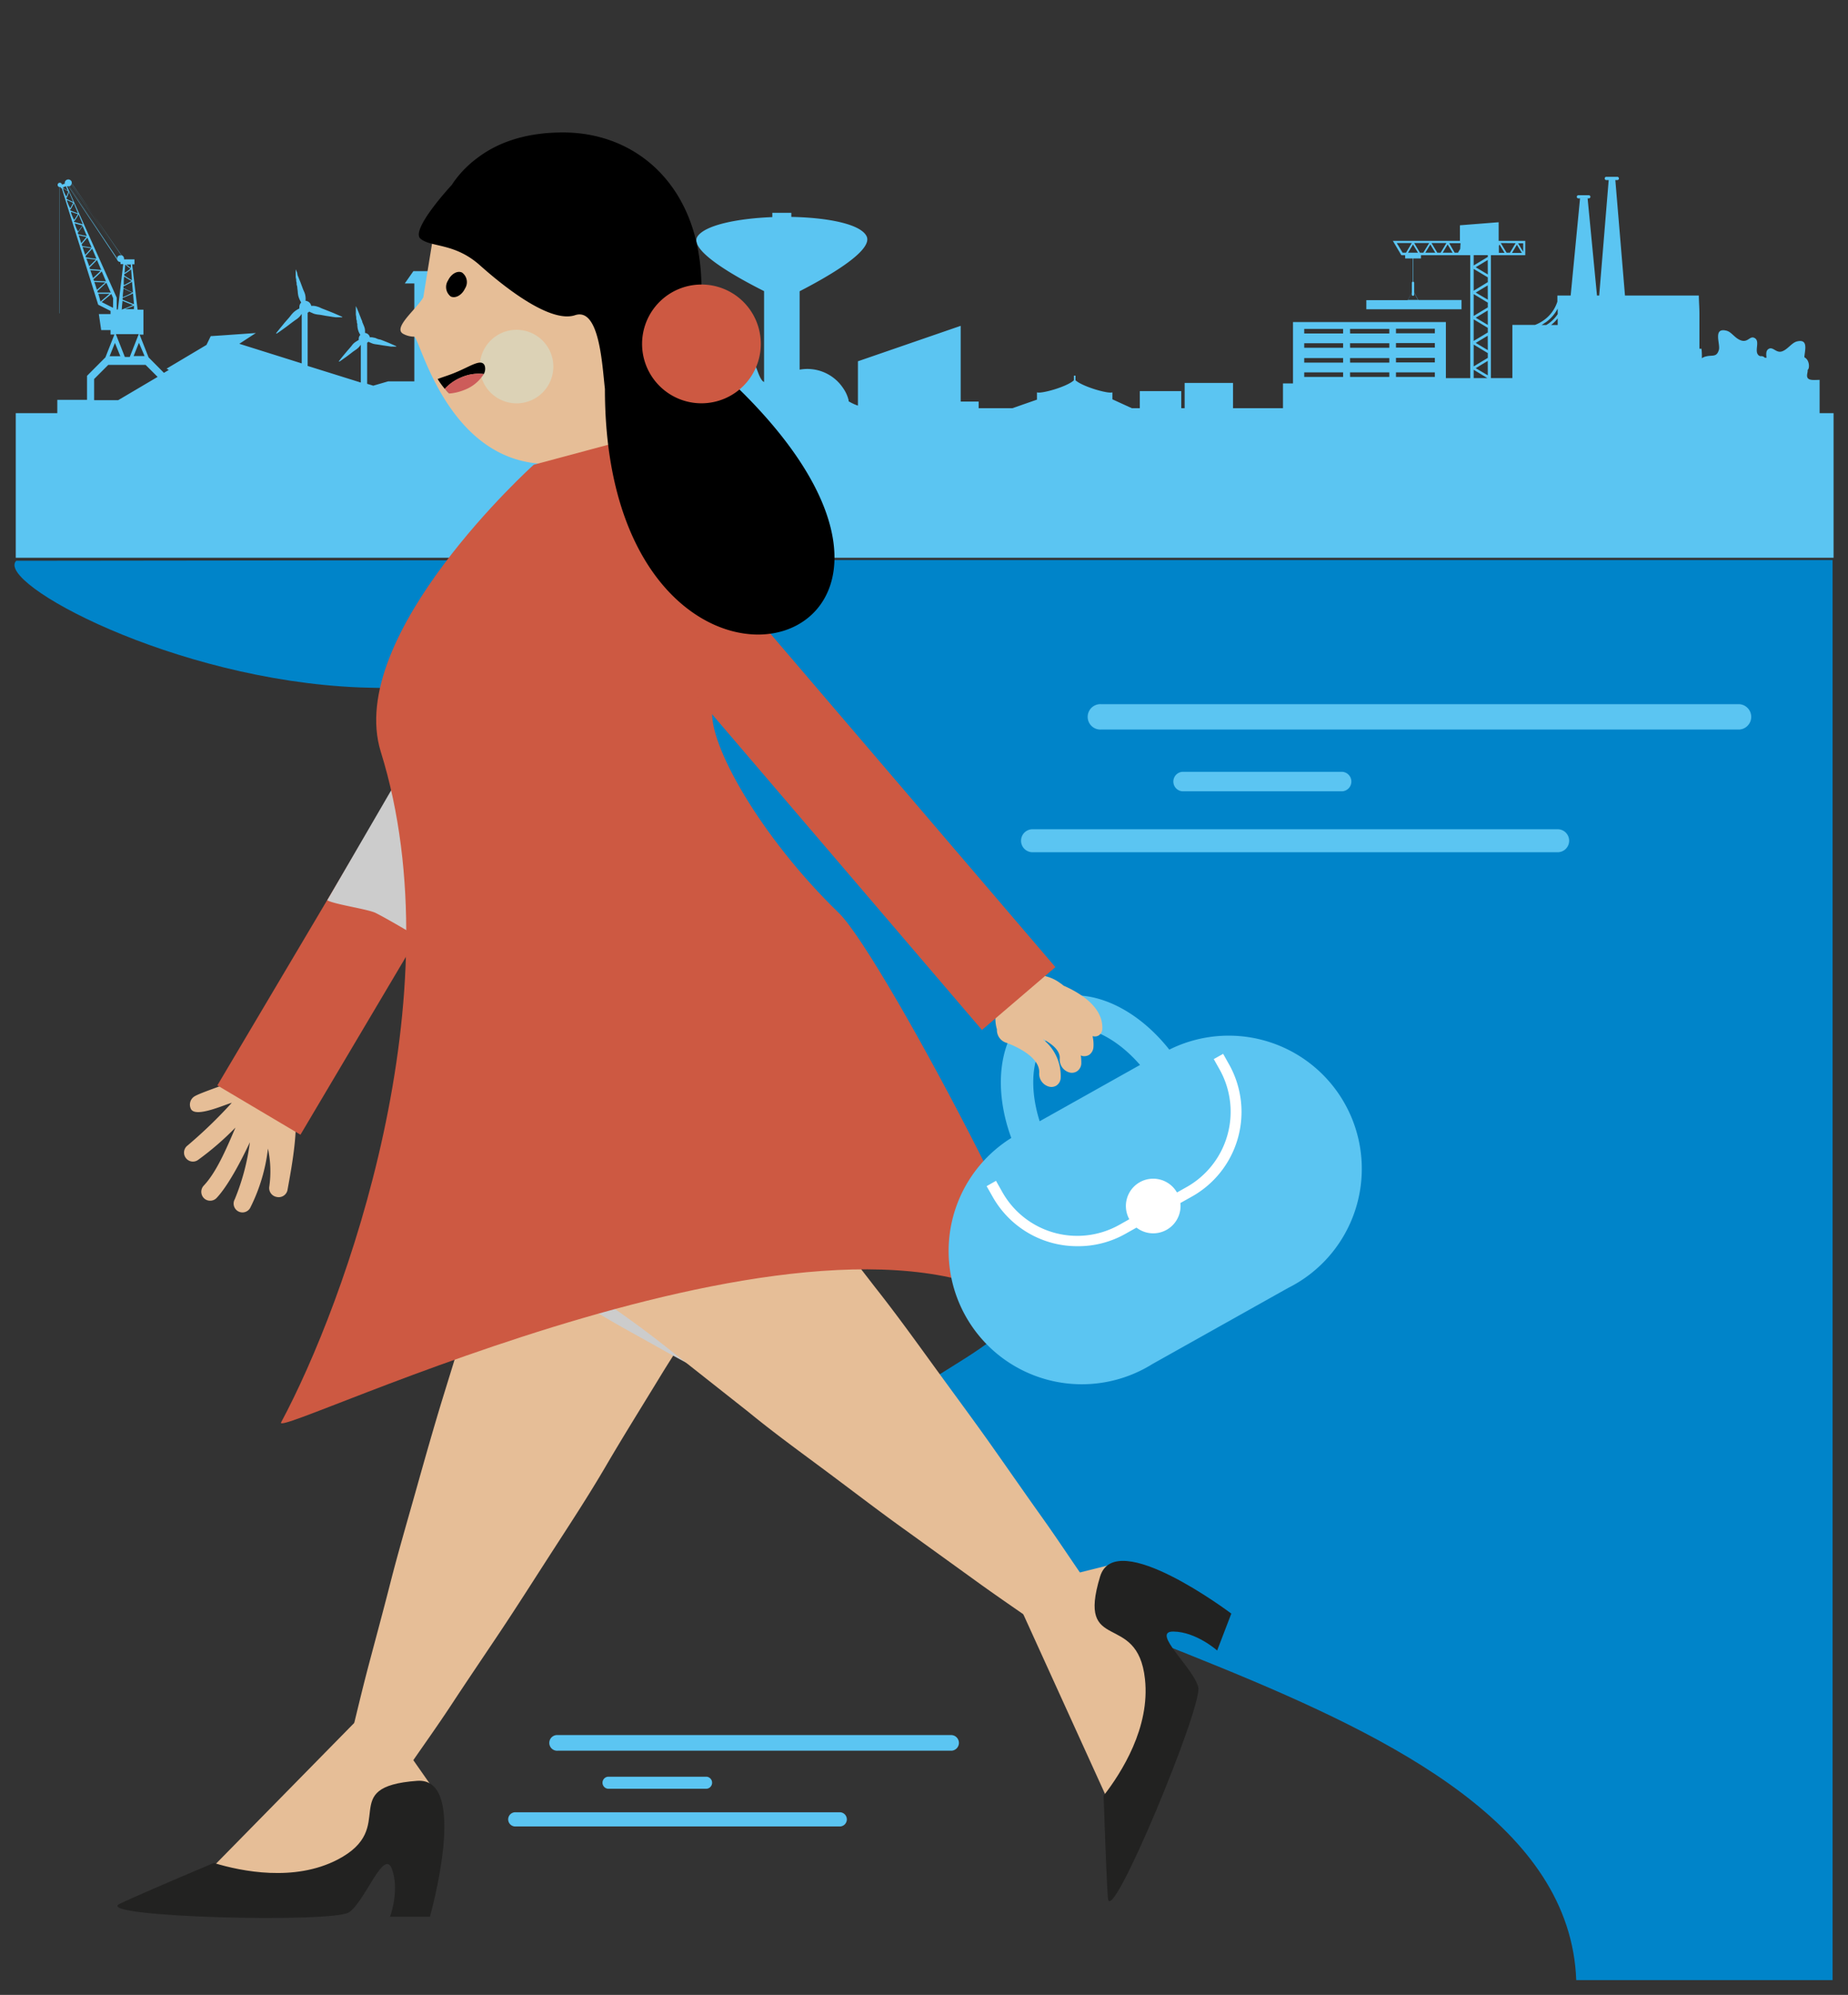 <?xml version="1.0" encoding="UTF-8"?> <svg xmlns="http://www.w3.org/2000/svg" viewBox="0 0 278 300"><rect x="0" y="0" width="278" height="300" fill="#333333" stroke="none"/><defs><style>.cls-1{isolation:isolate;}.cls-2{fill:#0084c9;}.cls-3{fill:#5bc5f2;}.cls-4{fill:#e6be97;}.cls-5{fill:#cd5942;}.cls-6{mix-blend-mode:multiply;}.cls-7{fill:#ccc;}.cls-8{fill:#222221;}.cls-9{fill:#dcd2b6;}.cls-10{fill:#cd5c5a;}.cls-11{fill:#fff;}</style></defs><title>asiointi-ja-yrittaminen_1</title><g class="cls-1"><g id="Layer_1" data-name="Layer 1"><path class="cls-2" d="M275.68,84.22H98.74l-96.3.11C-.78,87.6,26,102.25,54.1,103.38c6.09.24,47.1.06,48.11,10.61.91,9.66-44.56,10.92-43.69,16.19,1.38,8.38,54.9,11.18,54.9,21.38,0,8.12-24.18,7-23.19,14.58.87,6.65,64.77,11.68,64.77,26.09,0,11.79-23.87,15.09-23.76,26.31.26,26.43,104.16,33.09,105.88,79.24h38.56Z"></path><path class="cls-3" d="M275.83,83.88V62.13h-2.1v-5c-.67,0-1.44.11-1.75-.23s0-.88-.05-1.26a.64.64,0,0,0,.16-.28,1.69,1.69,0,0,0-.2-1.21,1.32,1.32,0,0,0-.46-.43c.08-1.05.65-2.81-1.12-2.37-.81.21-1.39,1.23-2.27,1.5s-1.32-.78-2-.37c-.41.27-.35.79-.3,1.32l-.25,0a.65.65,0,0,0-.12-.11.73.73,0,0,0-.55-.12,1.57,1.57,0,0,1-.26-.12,1.81,1.81,0,0,1-.15-.19c-.41-.66.32-1.94-.41-2.4s-1,.64-2,.36-1.46-1.28-2.28-1.49c-2.09-.52-.9,2-1.14,2.87-.34,1.19-1,.75-1.93,1a1.49,1.49,0,0,0-.63.28c0-.48,0-1-.07-1.44l-.3,0V47.18c0-.91-.08-1.83-.09-2.74H244.45L243,27.08h.24a.25.25,0,1,0,0-.49h-1.54a.25.25,0,1,0,0,.49H242l-1.43,17.36h-.33l-1.41-14.6H239a.25.25,0,0,0,.25-.24.24.24,0,0,0-.25-.24h-1.54a.24.24,0,0,0-.26.24.25.25,0,0,0,.26.24h.23l-1.41,14.6h-2v.92a5.46,5.46,0,0,1-2.08,2.82,6,6,0,0,1-1.27.68h-3.42v8h-3.23V38.38h5.17V36.22h-4v-2.8l-5.83.46v2.34H209.53l1.28,2.16h.57v.49h1.15v3.5a.16.16,0,0,0-.14.16V44l-.62,1.14h-6.23v1.37h14.32V45.12h-6.5L212.74,44V42.53a.16.16,0,0,0-.14-.16v-3.5h1.16v-.49h7.41V56.87h-3.53l-.13,0V48.43h-23v9.23H193v3.73h-7.51v-3.8h-7.28v3.8h-.51V58.82h-6.24v2.57h-1.19l-2.93-1.34V59c-.59.27-4.48-.85-5.55-1.81v-.7h-.24v.7c-1.07,1-5,2.08-5.56,1.81V60.1l-3.7,1.29h-5.07v-1h-2.7V49l-15.46,5.33V61a7.6,7.6,0,0,1-1.4-.65v-.17h0a5.38,5.38,0,0,0-.84-1.83,6.46,6.46,0,0,0-6.53-2.76V43.8c4-2.06,11.11-6.06,10.08-8.26-.89-1.87-5.93-2.82-11.33-2.92V32h-2.86v.65c-5.18.2-10.06,1.18-11.24,2.89-1.44,2.1,5.84,6.15,10,8.24V57.45a.9.9,0,0,1-.37-.34c-.9-1.29-.79-3.77-3.09-2.91-1,.37-1.92,1.2-2.92,1.64V48.26h-.75a.41.41,0,0,1,0-.16c0-.17-.17-.3-.19-.49s-.08-.23-.06-.36,0-.29.07-.44a1.26,1.26,0,0,1,.2-.48,4.2,4.2,0,0,0,.41-.44c0-.08.06-.16.1-.23l.36.07c.29.08.56.24.86.3a4.1,4.1,0,0,1,.61.11,1,1,0,0,0,.72.13c-.24-.19-.25-.46-.51-.63a1.16,1.16,0,0,0-.47-.14,1,1,0,0,1-.48-.16,7.93,7.93,0,0,0-.83-.25,2.88,2.88,0,0,0-1.15-.26l-.1,0-.77,0a2,2,0,0,0-.42,0c-.23.08-.08.09-.22.29s-.51.31-.71.48a2.11,2.11,0,0,0-.41.36c.12.28.59,0,.79,0s.5-.19.8-.22a4.09,4.09,0,0,1,.61-.1h.66c0,.11-.09.13-.22.23s-.2.29-.35.43a1,1,0,0,0-.38.61l-.08.49s-.08.18,0,.23.09.07.3.17.3.33.47.48h-1.11v7.65c-1.42-.49-3-1.36-3.58.61,0,0,0,0,0,.08v-1h-.51v-.75h-.77V41.76h-1.21V39.29h-.71v.82h-1v-.82h-.71V34.72h.08a2.48,2.48,0,0,0-1.94-2.59h0a.22.22,0,0,0-.23-.22.23.23,0,0,0-.24.22h0a2.48,2.48,0,0,0-1.94,2.59h.08v4.57h-.71v.82h-1v-.82H91v2.47H89.83v13.1h-.77v.75h-.51v1h-.43v.18a2.83,2.83,0,0,0-.6,0v1.66c-.78,0-1.7.31-2.5.29s-1-2.07-1.8-1.75a4,4,0,0,1-1.39.29V42.63H83l-1.29-1.86H62.19l-1.3,1.86h1.44V57.35H58.39L56.15,58l-.92-.28V51.54a.91.91,0,0,0,.21-.15,1.8,1.8,0,0,0,.34.17,2.74,2.74,0,0,0,.4.15,3.4,3.4,0,0,0,.46.08l.47.07.47.08L58,52l.42.06.39.06.32,0,.26,0,.22,0a.05.05,0,0,0,0,0s0-.05,0-.06l-.2-.09-.23-.1-.3-.13-.36-.16-.39-.16-.43-.17-.44-.17L56.88,51l-.43-.18L56,50.73a2.3,2.3,0,0,0-.36,0,.82.82,0,0,0-.73-.66v0c0-.12,0-.25,0-.38a2.07,2.07,0,0,0-.07-.41,3.61,3.61,0,0,0-.16-.42l-.18-.43c0-.15-.1-.3-.16-.45s-.1-.28-.16-.41-.1-.27-.15-.39l-.14-.35-.13-.3c0-.08-.07-.17-.1-.23l-.08-.2s0,0-.05,0,0,0,0,.05,0,.07,0,.21,0,.15,0,.25,0,.2,0,.32,0,.23,0,.37l.06.41c0,.15,0,.3.06.45s0,.3.07.46,0,.3.05.46a2.13,2.13,0,0,0,.07.44,2.67,2.67,0,0,0,.13.4,3.58,3.58,0,0,0,.17.34l.07.11a.77.77,0,0,0-.24.55.71.71,0,0,0,0,.21l-.14.07-.33.21a2.5,2.5,0,0,0-.33.26,3.37,3.37,0,0,0-.29.35l-.3.36-.31.35-.29.35-.28.33-.24.29a3.11,3.11,0,0,1-.2.25l-.15.2-.13.17a0,0,0,0,0,0,.06s.05,0,.07,0l.18-.11.21-.15.27-.19.31-.22.34-.25.37-.28.37-.29.39-.27a2.48,2.48,0,0,0,.36-.28,2.81,2.81,0,0,0,.29-.31l.14-.19v5.69l-8-2.5v-8a1,1,0,0,0,.24-.17,3.14,3.14,0,0,0,.41.19,2.19,2.19,0,0,0,.47.18,4.18,4.18,0,0,0,.53.09,5.21,5.21,0,0,1,.55.08l.55.1.53.08.49.08.45.06.38,0,.3,0,.25,0a.05.05,0,0,0,.06,0,0,0,0,0,0,0-.06l-.23-.11-.27-.12-.35-.15-.41-.18-.47-.19-.5-.2-.51-.2a4.71,4.71,0,0,1-.52-.21,2.47,2.47,0,0,0-.49-.19,2.37,2.37,0,0,0-.5-.11,3.07,3.07,0,0,0-.42,0,.94.94,0,0,0-.85-.76v-.06a3.31,3.31,0,0,0,0-.44,2.94,2.94,0,0,0-.08-.49,3.3,3.3,0,0,0-.19-.49c-.07-.16-.14-.33-.2-.5s-.13-.34-.19-.51-.12-.33-.19-.49-.12-.31-.18-.45-.11-.29-.17-.41L44.7,41l-.11-.26-.11-.23s0,0,0,0a.06.06,0,0,0,0,.06s0,.09,0,.25,0,.17,0,.29,0,.23,0,.37,0,.28.05.43,0,.32.06.49,0,.34.07.52.06.35.08.53a5,5,0,0,1,.06.54,4.34,4.34,0,0,0,.08.52,3.57,3.57,0,0,0,.16.46,3.73,3.73,0,0,0,.2.4.83.83,0,0,0,.07.13.89.89,0,0,0-.27.64.88.88,0,0,0,0,.24l-.16.09a3.21,3.21,0,0,0-.38.23,3,3,0,0,0-.39.32,4.77,4.77,0,0,0-.35.4c-.11.14-.22.29-.34.42l-.36.41c-.12.14-.24.27-.35.41l-.31.38-.28.34-.24.3-.18.22-.15.2a0,0,0,0,0,0,.07s0,0,.07,0l.21-.14.25-.17.31-.22.36-.26.4-.29c.14-.11.29-.21.43-.33l.44-.33.44-.32a2.83,2.83,0,0,0,.43-.32,2.7,2.7,0,0,0,.33-.36l.17-.23v7.45L36,51.7l2.49-1.62-5.11.36v0l-1.68.11-.64,1.32-6,3.57h0l0,0,.34.19-.74.44-2.31-2.33h0L21,50.32h.58V46.57H20.7q-.42-3.41-.82-6.82h.35V39H18.66a.43.43,0,0,0,0-.12.53.53,0,0,0-.38-.5L10.78,27.59a.39.39,0,0,0,0-.26.54.54,0,0,0-.69-.31.52.52,0,0,0-.34.59l-.44.16s0-.05,0-.08a.35.35,0,0,0-.43-.19.33.33,0,0,0-.19.42.31.31,0,0,0,.28.21v19H9v-19l.1,0h0l.07.17.12,0Q12,37,14.77,45.82h0l1.86.94v.47H14.87l.35,2.41h1.41v.67h.58l-1.35,3.43h0l-2.77,2.78v3.61H8.62v2H2.37V83.88Zm-41.5-35h-1a5.75,5.75,0,0,0,1-1Zm-1.85-.37a5.84,5.84,0,0,0,1.85-2.11v.84a5.51,5.51,0,0,1-1.41,1.44l-.31.2h-.72A5.27,5.27,0,0,0,232.48,48.49Zm-3.34-11.92v1.27l-.77-1.27Zm-.2,1.45h-1.49l.74-1.23ZM228,36.57,227.14,38h-.5l-.88-1.45Zm-2.52.39.1-.17.75,1.23h-.85ZM211,38l-.88-1.45h2.26L211.51,38Zm1.73,6.31v-.27l.58,1.06h-1.5l.57-1.06v.27a.17.17,0,0,0,.18.17A.16.16,0,0,0,212.74,44.33ZM211.82,38l.74-1.23.75,1.23Zm1.79,0-.87-1.45H215L214.11,38Zm.81,0,.75-1.23.74,1.23Zm1.8,0-.88-1.45h2.25L216.72,38Zm.81,0,.74-1.23.75,1.23Zm2.63-.56-.33.56h-.5L218,36.57h1.71Zm4.15,19L222,55.37l1.8-1.09Zm0-3.79L222,51.57l1.8-1.08Zm0-3.79L222,47.78l1.8-1.09Zm0-3.8L222,44l1.8-1.08Zm0-3.79L222,40.19l1.8-1.09Zm-2.12-2.9h2.12v.27l-2.12,1.28Zm0,2.07,2.12,1.27v.72l-2.12,1.29Zm0,3.79,2.12,1.28v.72l-2.12,1.28Zm0,3.8,2.12,1.27V50l-2.12,1.27Zm0,3.79,2.12,1.28v.72l-2.12,1.28Zm0,3.79,2.06,1.25h-2.06ZM210,49.43h5.85v.69H210Zm0,2.16h5.85v.68H210Zm0,2.23h5.85v.68H210ZM210,56h5.85v.68H210Zm-6.91-6.54H209v.69H203.1Zm0,2.16H209v.68H203.1Zm0,2.23H209v.68H203.1Zm0,2.15H209v.68H203.1Zm-6.89-6.54h5.85v.69h-5.85Zm0,2.16h5.85v.68h-5.85Zm0,2.23h5.85v.68h-5.85Zm0,2.15h5.85v.68h-5.85ZM96.44,34.87h.75v4.28h-.75Zm-1.46,0h1.17v4.28H95Zm-1,0h.75v4.28H94ZM78.21,43.7h1.32v1.36H78.21Zm0,3h1.32v1.35H78.21Zm0,3h1.32V51.1H78.21Zm0,3h1.32v1.35H78.21ZM76,43.7h1.32v1.36H76Zm0,3h1.32v1.35H76Zm0,3h1.32V51.1H76Zm0,3h1.32v1.35H76ZM73.72,43.7H75v1.36H73.72Zm0,3H75v1.35H73.72Zm0,3H75V51.1H73.72Zm0,3H75v1.35H73.72ZM71.48,43.7H72.8v1.36H71.48Zm0,3H72.8v1.35H71.48Zm0,3H72.8V51.1H71.48Zm0,3H72.8v1.35H71.48ZM69.24,43.7h1.31v1.36H69.24Zm0,3h1.31v1.35H69.24Zm0,3h1.31V51.1H69.24Zm0,3h1.31v1.35H69.24ZM67,43.7h1.32v1.36H67Zm0,3h1.32v1.35H67Zm0,3h1.32V51.1H67Zm0,3h1.32v1.35H67ZM64.75,43.7h1.32v1.36H64.75Zm0,3h1.32v1.35H64.75Zm0,3h1.32V51.1H64.75Zm0,3h1.32v1.35H64.75Zm-43,.85H20.1l.8-2Zm-.88-3.3-1.35,3.43h-.74l-1.35-3.43Zm-.66-3.75h-1.4l1.36-.52C20.14,46.22,20.15,46.4,20.16,46.57Zm-1.88,0c0-.42.07-.84.1-1.26.49.21,1,.42,1.57.63C19.43,46.15,18.87,46.36,18.28,46.57Zm1.82-.75q-.9-.34-1.71-.69c0-.08,0-.15,0-.24.56-.23,1.08-.46,1.57-.69Zm-1.68-1.11c0-.41.07-.84.1-1.25.41.2.85.41,1.32.62C19.4,44.3,18.92,44.51,18.42,44.71ZM20,44c-.51-.23-1-.47-1.43-.69,0-.09,0-.16,0-.24q.7-.34,1.29-.69Zm-.32-4.22c0,.17,0,.34,0,.52-.24-.18-.46-.35-.66-.52Zm-.84,0h0a9.09,9.09,0,0,0,.79.63,9.79,9.79,0,0,1-.89.63Zm-.11,1.44a10.47,10.47,0,0,0,1-.7l.12,1.63c-.42-.24-.8-.47-1.14-.7C18.68,41.34,18.69,41.27,18.69,41.19Zm0,.41c.33.21.68.42,1.06.63-.35.21-.74.42-1.16.63C18.6,42.44,18.63,42,18.66,41.6Zm-7.89-14L18.25,38.4H18L10.7,27.8A.46.46,0,0,0,10.77,27.64Zm-.1.2L18,38.4a.56.56,0,0,0-.37.3L10.5,28A.45.45,0,0,0,10.67,27.84Zm-.23.16h0l7.15,10.76a.88.88,0,0,0,0,.16v0L10.31,28A.31.31,0,0,0,10.44,28Zm-1,.19L9.9,28c.1.22.19.44.29.67-.28-.15-.53-.3-.77-.46Zm.07.2.71.42c-.09.25-.19.51-.31.77C9.74,29.19,9.6,28.79,9.47,28.39Zm.46,1.36c.13-.29.25-.57.35-.86l.63,1.49c-.32-.13-.62-.26-.91-.41C10,29.9,10,29.83,9.93,29.75Zm.13.38a9.06,9.06,0,0,0,.83.38c-.13.27-.27.54-.43.82C10.33,30.93,10.19,30.54,10.06,30.13Zm.46,1.37c.17-.31.33-.61.48-.91.2.5.41,1,.62,1.49-.36-.11-.7-.24-1-.36C10.57,31.64,10.54,31.57,10.52,31.5Zm.13.39c.3.11.62.22.95.32-.17.29-.35.58-.55.87C10.92,32.68,10.78,32.29,10.65,31.89Zm.46,1.35c.21-.31.42-.63.61-1,.2.5.42,1,.62,1.5-.4-.1-.79-.21-1.16-.32C11.16,33.39,11.13,33.32,11.11,33.24Zm.13.39c.34.1.69.2,1.06.29-.2.3-.43.6-.66.91C11.5,34.43,11.37,34,11.24,33.63ZM11.7,35c.26-.35.5-.68.73-1l.63,1.49c-.44-.08-.88-.17-1.29-.27A1.72,1.72,0,0,1,11.7,35Zm.13.38,1.18.25-.78.94C12.09,36.18,12,35.78,11.83,35.38Zm.46,1.36c.3-.35.59-.7.86-1l.63,1.49L12.36,37Zm.13.39,1.3.2q-.44.49-.9,1C12.68,37.93,12.55,37.53,12.42,37.13Zm.45,1.36c.35-.37.69-.73,1-1.09l.63,1.49c-.53,0-1.05-.12-1.55-.18C12.92,38.64,12.9,38.57,12.87,38.49Zm.13.39,1.43.16-1,1Zm.46,1.36c.4-.39.77-.76,1.13-1.14l.63,1.49-1.68-.13C13.51,40.38,13.49,40.31,13.46,40.24Zm.13.39,1.54.12L14,41.82ZM14.05,42c.44-.39.86-.78,1.26-1.18l.63,1.49-1.81-.08Zm.13.4,1.66.07c-.4.37-.82.74-1.26,1.12C14.45,43.17,14.32,42.77,14.18,42.38ZM14.72,44l-.08-.21L16,42.51,16.66,44Zm0,.18,1.78,0-1.38,1.17C15,44.92,14.91,44.52,14.77,44.13ZM17,46.29l-1.7-.86,1.45-1.22.27.64ZM10.07,28a.64.64,0,0,0,.2,0L17.6,39a.54.54,0,0,0,.53.41h0v.31h.41l-.81,6.82h-.17l0-1.77h0Q13.83,36.42,10.07,28Zm7.22,23.57.81,2H16.49ZM14.16,57l2.13-2.13H21.9l1.81,1.81-5.93,3.5H14.16Z"></path><path class="cls-3" d="M261.67,105.9h-96a1.91,1.91,0,1,0,0,3.81h96a1.91,1.91,0,0,0,0-3.81"></path><path class="cls-3" d="M234.19,128.16H155.46a1.73,1.73,0,1,1,0-3.45h78.73a1.73,1.73,0,1,1,0,3.45"></path><path class="cls-3" d="M201.94,119H177.86a1.47,1.47,0,0,1,0-2.93h24.08a1.47,1.47,0,0,1,0,2.93"></path><path class="cls-4" d="M41.61,180a1.36,1.36,0,0,1-1.1-1.55,16.25,16.25,0,0,0-.2-5.72,26.5,26.5,0,0,1-2.62,8.81,1.33,1.33,0,1,1-2.37-1.2,33.65,33.65,0,0,0,2.27-8.56c-1.41,3-3.34,6.61-5,8.37a1.34,1.34,0,0,1-1.89.06,1.36,1.36,0,0,1-.06-1.9c1.89-2,3.34-5.37,4.78-8.74a43.43,43.43,0,0,1-5.59,4.84,1.32,1.32,0,0,1-1.87-.26,1.34,1.34,0,0,1,.25-1.88,69.81,69.81,0,0,0,6.66-6.43c-1.23.35-5.32,2.21-6.11,1a1.46,1.46,0,0,1,.56-2c1.31-.74,6.81-2.41,8.77-3.56,2.61-1.52,1.44,2.34,3.89-4.86a3.23,3.23,0,0,1,3.84-2c.67.15,1.55-.28,2,.2.58.7.68,7.07-4,10,1.6,3.19,0,11.13-.58,14.39A1.35,1.35,0,0,1,41.61,180Z"></path><rect class="cls-5" x="18.55" y="123.69" width="83.38" height="14.54" transform="matrix(0.51, -0.86, 0.86, 0.51, -83.14, 116.1)"></rect><g class="cls-6"><path class="cls-7" d="M49.23,135.39c1.12.63,6.08,1.32,7.27,1.9,2.31,1.15,8.35,4.8,10.6,6.13s1.67,3,3.88,4.27,4.43,2.53,6.57,3.73,4.2,2.36,6.21,3.41l5.59,3c1.74.94,3.36,1.74,4.79,2.47s2.67,1.37,3.7,1.88l3.27,1.58,1.16-1.49-2.38-2.75c-.76-.87-1.68-1.92-2.75-3.1s-2.29-2.56-3.63-4-2.78-3-4.33-4.66-3.18-3.33-4.88-5.12S80.87,139,79,137.25s-3.69-3.63-5.53-5.46S69.85,128,68.14,126a43.91,43.91,0,0,0-5.32-5.33c-1.32-1-.25-5-1.66-5.8Z"></path></g><path class="cls-4" d="M58.23,259.06h-4.9l-25,25.45s13.72-.41,13.93,0S55,278.12,55,278.12l10.59-8.54Z"></path><path class="cls-4" d="M77.5,171.45c-.73,2.48-1.36,5.05-2,7.64-1.18,5.13-2.42,10.34-4,15.37s-3.14,10.1-4.68,15.08-2.93,9.92-4.28,14.71-2.7,9.41-3.83,13.84-2.27,8.61-3.29,12.47-1.85,7.44-2.63,10.59-1.45,5.92-2,8.21l-1.62,7.19,3.5,1.57s1.56-2.18,4.31-6c1.37-1.89,3-4.22,4.84-6.9s4-5.68,6.18-9,4.62-6.91,7.16-10.71,5.12-7.87,7.82-12.05,5.53-8.48,8.17-13,5.45-9,8.19-13.5,5.79-8.91,8.84-13.2a87.18,87.18,0,0,0,8-13,64.15,64.15,0,0,0,3.49-9.33Z"></path><g class="cls-6"><path class="cls-7" d="M73.57,188.39c1.11.64,2.27,1.23,3.45,1.81,2.33,1.16,4.68,2.34,6.92,3.68s4.48,2.66,6.7,4,4.42,2.53,6.57,3.73,4.19,2.36,6.2,3.41l5.6,3c1.74.93,3.36,1.74,4.78,2.47s2.69,1.37,3.72,1.87l3.27,1.59,1.15-1.49-2.38-2.75c-.75-.87-1.69-1.92-2.75-3.1s-2.29-2.56-3.63-4-2.78-3-4.32-4.65-3.21-3.35-4.89-5.13-3.44-3.61-5.29-5.39l-5.54-5.47c-1.87-1.82-3.62-3.79-5.33-5.74a41.92,41.92,0,0,0-5.33-5.33,29.49,29.49,0,0,0-4.09-2.74Z"></path></g><path class="cls-8" d="M62.76,267.81c-12.32.9-2.61,7-12,11.86-6.49,3.35-14.4,1.77-18.59.49-7,2.95-12.77,5.45-14.19,6.16-4,2,32.1,2.91,34.53,1.26s5.25-9.74,6.45-6.51-.29,7.18-.29,7.18h6S70.66,267.23,62.76,267.81Z"></path><path class="cls-4" d="M155.69,238.16l-1.76,4.58,14.77,32.47s4.54-13,5-13S172.3,248,172.3,248l-4.15-12.95Z"></path><path class="cls-4" d="M80.85,188.69c2.06,1.58,4.23,3.09,6.44,4.58,4.36,2.94,8.77,6,12.9,9.28l12.39,9.78c4,3.28,8.2,6.3,12.19,9.28s7.8,5.9,11.53,8.56l10.45,7.54c3.23,2.34,6.28,4.4,8.94,6.27s5,3.48,6.95,4.78l6.14,4.08,2.72-2.69-4-6.17c-1.27-2-2.85-4.32-4.7-7s-3.87-5.75-6.19-9-4.78-6.8-7.42-10.54-5.51-7.6-8.43-11.62-5.93-8.21-9.16-12.29L121.91,181c-3.26-4.16-6.23-8.6-9.13-13a88.28,88.28,0,0,0-9.28-12.18A64.06,64.06,0,0,0,96,149.24Z"></path><path class="cls-8" d="M165.49,237.09c-3.59,11.81,5.63,5,6.75,15.41.8,7.29-3.53,14.08-6.22,17.55.26,7.55.5,13.87.66,15.44.42,4.49,14.26-28.9,13.58-31.76s-7.2-8.4-3.76-8.37,6.6,2.85,6.6,2.85l2.13-5.55S167.79,229.5,165.49,237.09Z"></path><path class="cls-4" d="M91.21,44.57a11.19,11.19,0,0,0-7.11-1c-3.21.57-18.86-8.5-18.86-8.46l-1.56,9.59c-.91,1.7-4.71,4.62-3,5.52a3.48,3.48,0,0,0,1.62.41c.89,0,5.37,21.09,22.53,19,3.69-.46,7.15-1.31,10.16-3.5.07-.64,1-9.6,1.58-12S91.23,44.57,91.21,44.57Z"></path><path d="M67.4,42.18a1.8,1.8,0,0,0,.41,2.41c.71.33,1.67-.2,2.14-1.2a1.78,1.78,0,0,0-.44-2.4C68.81,40.65,67.87,41.19,67.4,42.18Z"></path><path class="cls-5" d="M80.29,69.89s-28.47,25.63-23,43.19c11.38,36.58-5.33,82.8-15,100.82-1.57,2.92,84.73-39.54,114.14-15.73,8.31,6.73-23.34-54.19-30.25-60.88-11.72-11.34-19.82-25.6-19-30.75,3.1-18.55-3.71-42.87-3.71-42.87Z"></path><g class="cls-6"><path class="cls-9" d="M72.27,56.12a5.53,5.53,0,1,0,4.44-6.43A5.52,5.52,0,0,0,72.27,56.12Z"></path></g><path d="M69.4,56.75a6.48,6.48,0,0,1,3.38-.5A1.62,1.62,0,0,0,72.92,55c-.47-1.16-2.14.09-4.36,1-1,.43-2,.71-2.72,1a12.19,12.19,0,0,0,1.08,1.49A6.87,6.87,0,0,1,69.4,56.75Z"></path><path class="cls-10" d="M72.78,56.25a6.48,6.48,0,0,0-3.38.5,6.87,6.87,0,0,0-2.48,1.7,8.8,8.8,0,0,0,.64.73,7.32,7.32,0,0,0,2.21-.51A5.92,5.92,0,0,0,72.78,56.25Z"></path><path d="M67.56,59.18a8.8,8.8,0,0,1-.64-.73"></path><path class="cls-3" d="M175.88,157.82c-5.64-7.1-13.57-10.09-19.43-6.81s-7.44,11.61-4.32,20.12a20,20,0,0,0,21.23,34l20.43-11.45a20,20,0,0,0-17.91-35.82Zm-17.06-2.58c3.46-1.94,8.66.27,12.68,4.91l-15.1,8.47C154.54,162.76,155.38,157.17,158.82,155.24Z"></path><path class="cls-11" d="M162.05,187.41A14.59,14.59,0,0,1,149.34,180l-.92-1.62,1.41-.8.92,1.63a12.93,12.93,0,0,0,17.61,5l10.14-5.69a13,13,0,0,0,5-17.63l-.91-1.62,1.41-.79.91,1.62a14.59,14.59,0,0,1-5.58,19.83l-10.14,5.68A14.44,14.44,0,0,1,162.05,187.41Z"></path><path class="cls-11" d="M177.07,179.36a4.11,4.11,0,1,1-5.6-1.58A4.12,4.12,0,0,1,177.07,179.36Z"></path><path class="cls-4" d="M160,148.23a4.67,4.67,0,0,0-.56-.42,6,6,0,0,0-1.86-.92,4.91,4.91,0,0,0-1.3-.25,6.68,6.68,0,0,0-1.47.05,6.17,6.17,0,0,0-1.46.46A5.46,5.46,0,0,0,152,148a5.66,5.66,0,0,0-1.07,1.17,6.77,6.77,0,0,0-.75,1.37,7.2,7.2,0,0,0-.44,2.78,5.75,5.75,0,0,0,.23,1.48,2,2,0,0,0,1.36,2s5.17,1.73,5,4.55a2,2,0,0,0,1.5,2.07,1.41,1.41,0,0,0,1.09-.17,1.45,1.45,0,0,0,.64-1.13,7,7,0,0,0-2.64-5.8l.07,0c1.69.91,2.5,1.89,2.43,2.89a2,2,0,0,0,1.49,2.08,1.42,1.42,0,0,0,1.1-.18,1.49,1.49,0,0,0,.65-1.13,7.67,7.67,0,0,0-.07-1.27l.16.08a1.43,1.43,0,0,0,1.1-.16,1.54,1.54,0,0,0,.64-1.15,5.56,5.56,0,0,0-.13-1.65l.05,0a1.12,1.12,0,0,0,.89-.13,1.19,1.19,0,0,0,.52-.93C166,151.4,162.35,149.25,160,148.23Z"></path><rect class="cls-5" x="116.48" y="70.28" width="14.54" height="90.78" transform="translate(-45.48 108.17) rotate(-40.53)"></rect><path d="M104.29,52.34a38,38,0,0,0,.93-4.75,32.49,32.49,0,0,0,.3-4.22c0-.12,0-.24,0-.36-.15-14.64-9.41-23.09-20.83-23.09-4.92,0-9.4,1.16-12.94,3.88a15.94,15.94,0,0,0-3.07,3,12.51,12.51,0,0,0-.71,1s-6.3,6.77-4.71,8.1,5.12.59,8.94,4,10.62,8.73,14.31,7.5S90.59,55,91,58.49C91,118.4,158.89,97.41,104.29,52.34Z"></path><path class="cls-5" d="M114.45,51.72a8.93,8.93,0,1,1-8.92-8.93A8.92,8.92,0,0,1,114.45,51.72Z"></path><path class="cls-3" d="M143.18,260.93H83.92a1.18,1.18,0,1,0,0,2.35h59.26a1.18,1.18,0,0,0,0-2.35"></path><path class="cls-3" d="M126.22,274.67H77.62a1.07,1.07,0,1,1,0-2.13h48.6a1.07,1.07,0,1,1,0,2.13"></path><path class="cls-3" d="M106.31,269H91.45a.91.91,0,0,1,0-1.81h14.86a.91.91,0,0,1,0,1.81"></path></g></g></svg> 